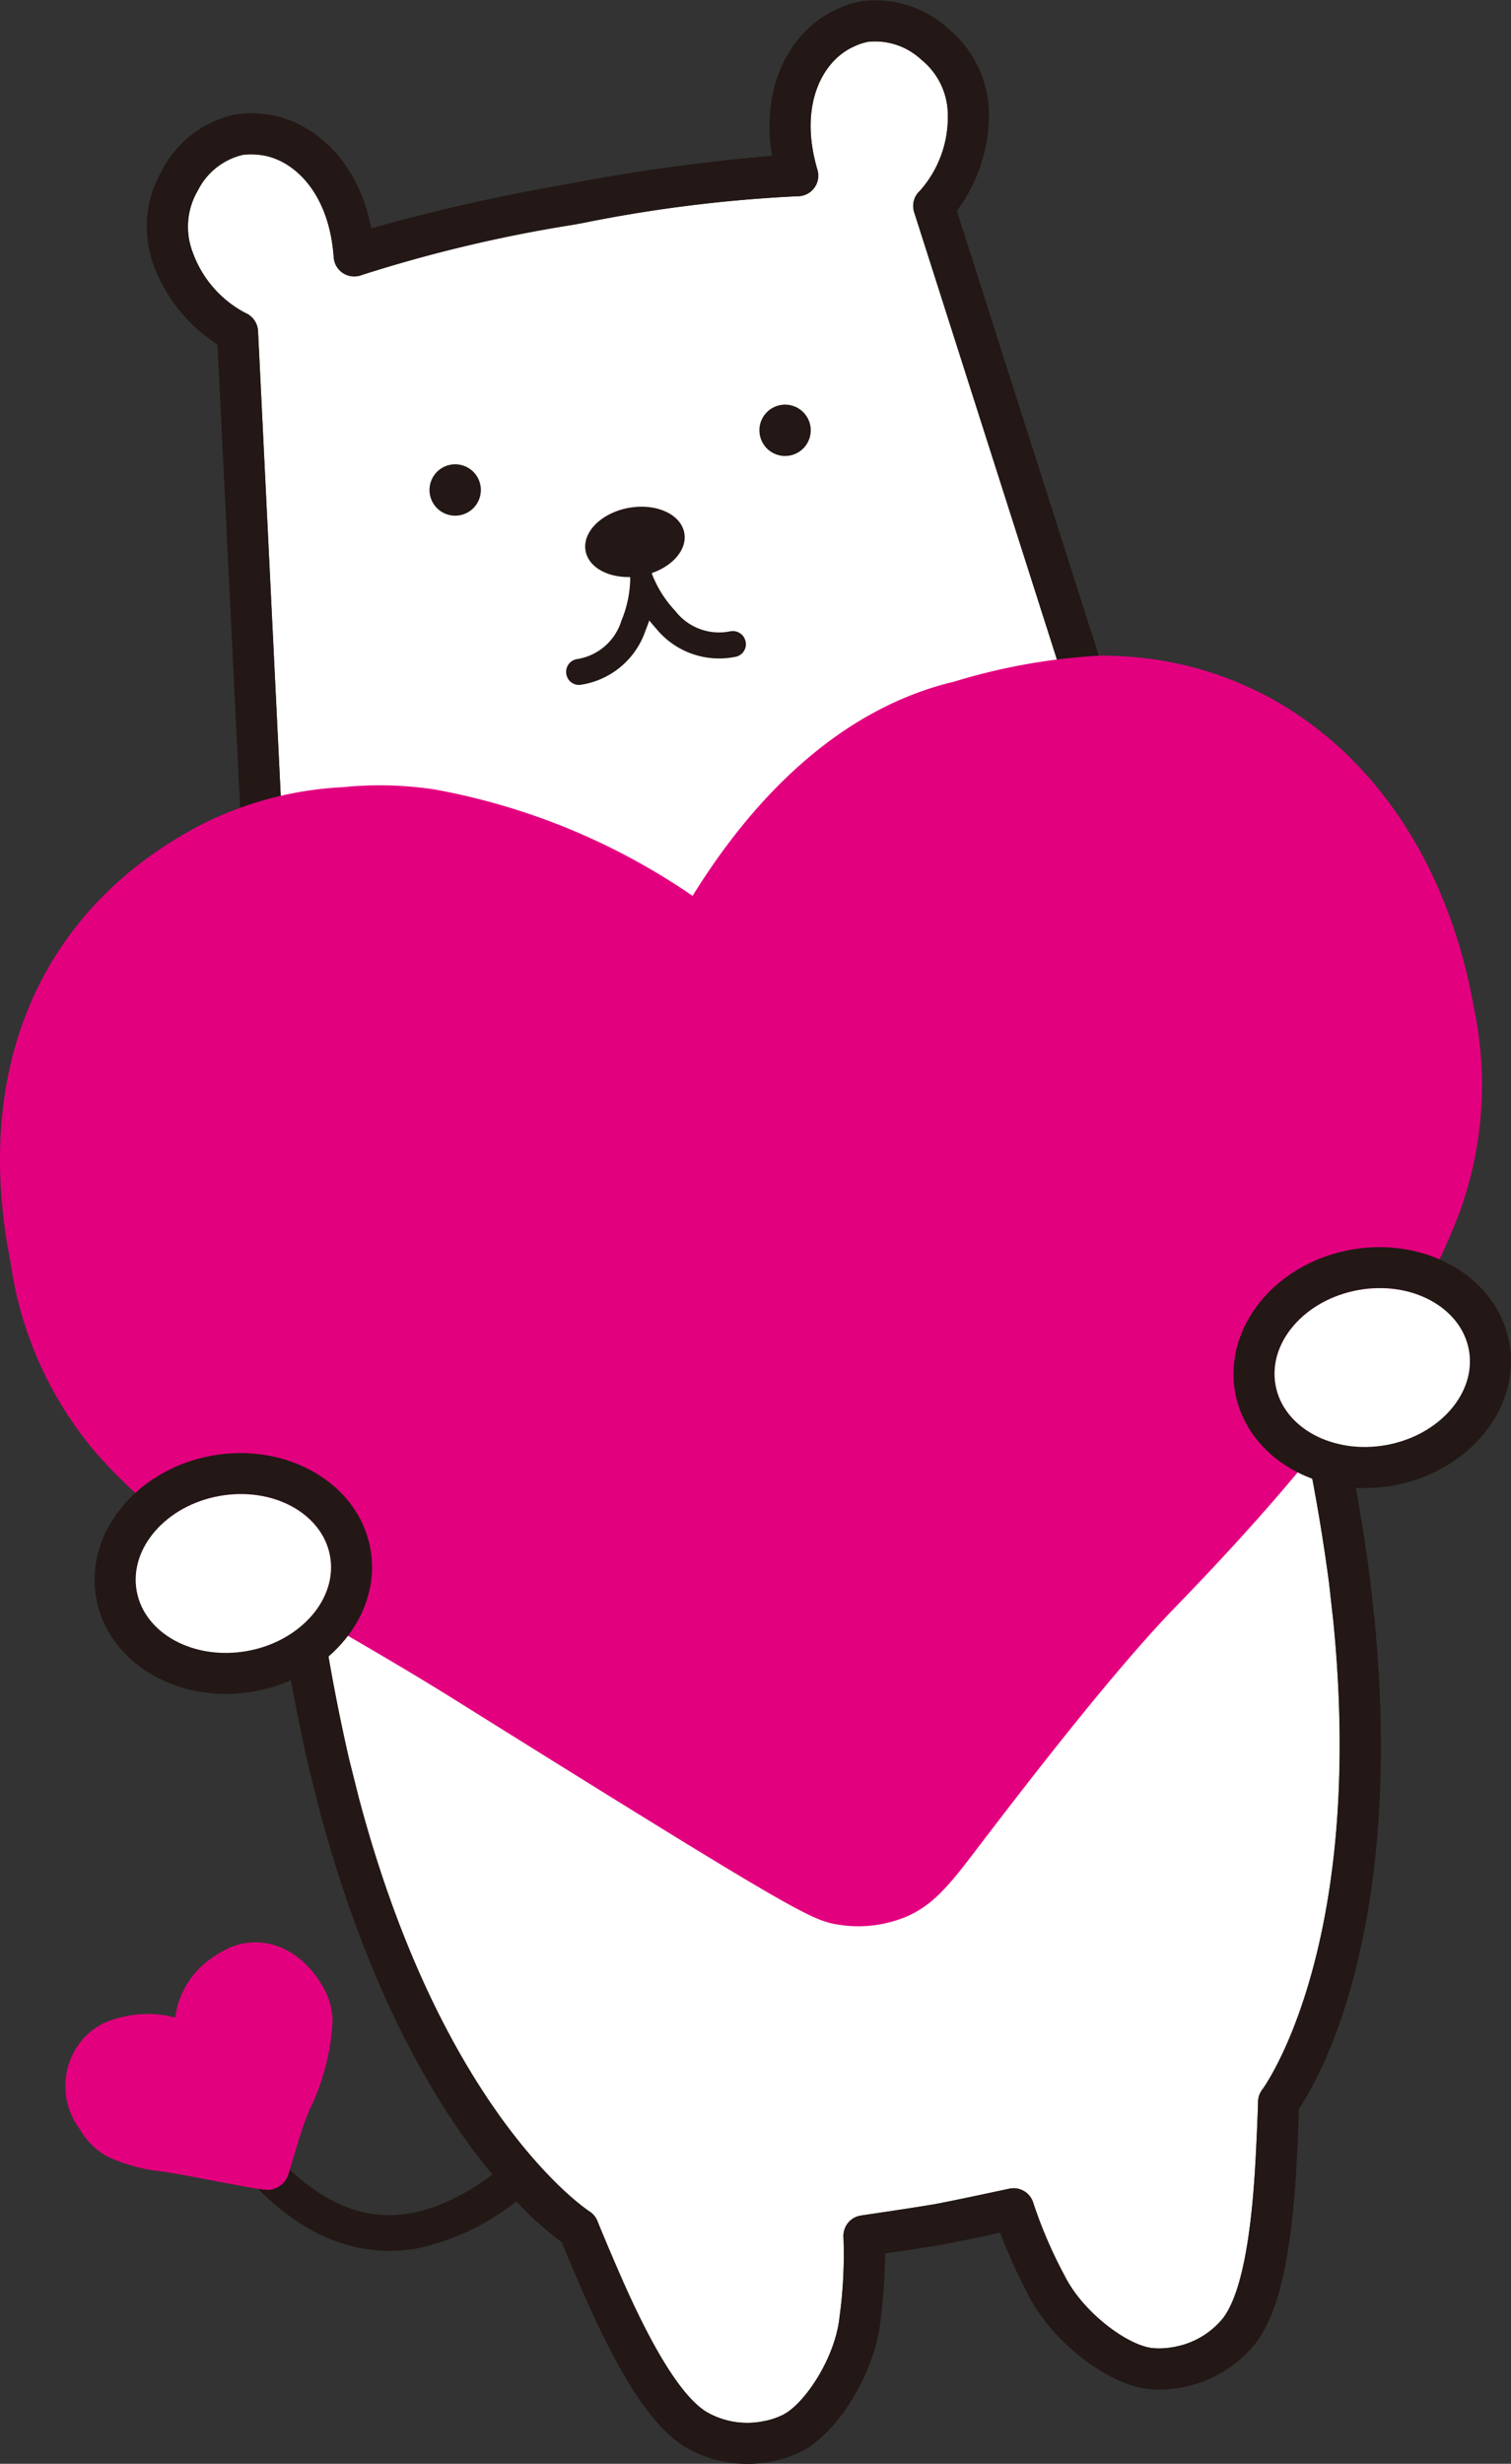 <svg id="profile_il_4" xmlns="http://www.w3.org/2000/svg" xmlns:xlink="http://www.w3.org/1999/xlink" width="83.693" height="136.441" viewBox="0 0 83.693 136.441">
  <rect x="0" y="0" width="83.693" height="136.441" fill="#333333" stroke="none"/>
  <defs>
    <clipPath id="clip-path">
      <rect id="長方形_56" data-name="長方形 56" width="83.693" height="136.441" fill="none"/>
    </clipPath>
  </defs>
  <g id="グループ_62" data-name="グループ 62" clip-path="url(#clip-path)">
    <path id="パス_405" data-name="パス 405" d="M55.936,121.2a1.138,1.138,0,0,1,1.286.774,25.119,25.119,0,0,0,1.75,4.068c1.021,2.034,3.468,3.828,4.831,3.989a4.024,4.024,0,0,0,1.17-.051,4.5,4.5,0,0,0,2.764-1.6c.865-1.13,1.446-3.663,1.727-7.529.117-1.584.214-4.16.213-4.419a1.165,1.165,0,0,1,.235-.71c.056-.073,5.742-7.812,3.934-25.973l-.24-2.14a.284.284,0,0,1,0-.04,106.633,106.633,0,0,0-3.658-16.848c-.562-1.888-1.184-3.85-1.841-5.928-.341-1.072-.691-2.181-1.052-3.336L58.795,37.314l-8.16-25.562a1.133,1.133,0,0,1,.326-1.192A6.154,6.154,0,0,0,52.5,6.391a3.938,3.938,0,0,0-1.454-3.076,3.748,3.748,0,0,0-2.959-1,3.371,3.371,0,0,0-.816.276c-1.718.785-3.051,3.242-1.99,6.817a1.14,1.14,0,0,1-1.114,1.46A78.887,78.887,0,0,0,32.23,12.36l-.49.089a78.786,78.786,0,0,0-11.7,2.781,1.139,1.139,0,0,1-1.552-.978c-.26-3.72-2.368-5.554-4.217-5.685a3.385,3.385,0,0,0-.846.015h0a3.756,3.756,0,0,0-2.47,1.98,3.947,3.947,0,0,0-.285,3.393,6.137,6.137,0,0,0,2.912,3.37,1.154,1.154,0,0,1,.713,1L15.6,45.1l.718,25.554c.066,1.18.126,2.342.182,3.464.112,2.176.217,4.231.35,6.2a106.583,106.583,0,0,0,2.475,17.063.315.315,0,0,1,.009.042l.527,2.1c4.664,17.631,12.7,22.889,12.781,22.94a1.164,1.164,0,0,1,.466.583c.089.241,1.082,2.619,1.745,4.062,1.617,3.522,3.048,5.691,4.254,6.449a4.5,4.5,0,0,0,3.152.533,3.98,3.98,0,0,0,1.112-.362c1.221-.627,2.886-3.165,3.124-5.376a25.486,25.486,0,0,0,.222-4.475,1.137,1.137,0,0,1,.933-1.175l.033-.006.78-.117c1.026-.152,2.186-.324,3.364-.522,1.147-.222,2.293-.467,3.308-.684l.77-.164.034-.006" fill="#fff"/>
    <path id="パス_406" data-name="パス 406" d="M72.125,70.067c-.567-1.908-1.191-3.879-1.853-5.965-.339-1.069-.687-2.176-1.057-3.358L60.955,36.6,53,11.676a8.912,8.912,0,0,0,1.775-5.2,6.193,6.193,0,0,0-2.238-4.878A5.965,5.965,0,0,0,47.681.075L47.566.1a5.328,5.328,0,0,0-1.273.439C44,1.584,42.076,4.5,42.765,8.629a106.261,106.261,0,0,0-10.94,1.492l-.243.044-.247.045a106.432,106.432,0,0,0-10.77,2.433c-.8-4.107-3.618-6.168-6.1-6.342a5.393,5.393,0,0,0-1.39.032l-.11.018A5.976,5.976,0,0,0,8.95,9.474a6.2,6.2,0,0,0-.387,5.353,8.912,8.912,0,0,0,3.484,4.253l1.275,26.108.718,25.563c.067,1.207.128,2.364.184,3.486.112,2.185.217,4.249.352,6.235A108.8,108.8,0,0,0,17.1,97.859c0,.024.008.047.014.07l.542,2.159c2.743,10.362,6.585,16.643,9.519,20.219l.107.119c-2.4,1.764-4.586,2.479-6.65,2.18-2.586-.375-5.139-2.428-7.59-6.1a.987.987,0,0,0-1.642,1.1c2.815,4.217,5.744,6.491,8.95,6.956a8.577,8.577,0,0,0,2.776-.052,13.182,13.182,0,0,0,5.467-2.6l.1.106a18.33,18.33,0,0,0,2.42,2.154c.326.8,1.114,2.663,1.676,3.885,1.855,4.044,3.479,6.4,5.112,7.427a6.8,6.8,0,0,0,4.767.847,6.285,6.285,0,0,0,1.75-.58c2.015-1.037,4.043-4.38,4.348-7.194a31.627,31.627,0,0,0,.256-3.758c.985-.146,2.079-.31,3.213-.5,1.106-.213,2.186-.442,3.16-.65a31.549,31.549,0,0,0,1.574,3.467c1.25,2.493,4.323,4.914,6.572,5.179a6.286,6.286,0,0,0,1.844-.069,6.793,6.793,0,0,0,4.166-2.462c1.172-1.531,1.867-4.31,2.191-8.746.1-1.343.183-3.364.208-4.228,1.137-1.7,5.888-9.973,4.166-27.279l-.244-2.2c0-.021-.007-.043-.011-.066a109.014,109.014,0,0,0-3.729-17.175m1.476,17.5c0,.013,0,.026.005.04l.239,2.14c1.808,18.162-3.876,25.9-3.933,25.973a1.178,1.178,0,0,0-.235.71c0,.259-.1,2.835-.214,4.419-.281,3.866-.862,6.4-1.726,7.529a4.5,4.5,0,0,1-2.764,1.6,4.029,4.029,0,0,1-1.171.051c-1.362-.161-3.809-1.955-4.83-3.989a25.031,25.031,0,0,1-1.75-4.068,1.139,1.139,0,0,0-1.287-.774l-.033.006-.771.164c-1.015.217-2.161.462-3.308.684-1.178.2-2.336.37-3.364.522l-.779.117-.033.006a1.137,1.137,0,0,0-.934,1.175,25.385,25.385,0,0,1-.222,4.475c-.238,2.211-1.9,4.749-3.122,5.376a3.987,3.987,0,0,1-1.113.362,4.5,4.5,0,0,1-3.152-.532c-1.206-.759-2.637-2.927-4.254-6.45-.663-1.443-1.657-3.821-1.745-4.062a1.165,1.165,0,0,0-.467-.582c-.081-.052-8.117-5.31-12.78-22.941l-.527-2.1c0-.014-.006-.028-.01-.042a106.591,106.591,0,0,1-2.474-17.062c-.134-1.965-.238-4.021-.35-6.2-.057-1.123-.116-2.285-.183-3.464L15.6,45.1,14.289,18.324a1.158,1.158,0,0,0-.712-1,6.136,6.136,0,0,1-2.914-3.37,3.941,3.941,0,0,1,.286-3.392,3.749,3.749,0,0,1,2.469-1.98h0a3.393,3.393,0,0,1,.847-.015c1.848.131,3.957,1.965,4.216,5.685a1.139,1.139,0,0,0,1.553.978,78.8,78.8,0,0,1,11.7-2.781l.491-.088a78.763,78.763,0,0,1,11.937-1.494,1.139,1.139,0,0,0,1.113-1.46c-1.061-3.575.273-6.032,1.991-6.816a3.279,3.279,0,0,1,.815-.276,3.741,3.741,0,0,1,2.959,1A3.942,3.942,0,0,1,52.5,6.391a6.149,6.149,0,0,1-1.54,4.169,1.134,1.134,0,0,0-.325,1.193l8.159,25.561,8.257,24.138c.361,1.155.711,2.264,1.051,3.337.658,2.077,1.279,4.039,1.842,5.927A106.625,106.625,0,0,1,73.6,87.564" fill="#231815"/>
    <path id="パス_407" data-name="パス 407" d="M24.963,25.734a1.423,1.423,0,1,1-1.152,1.651,1.424,1.424,0,0,1,1.152-1.651" fill="#231815" fill-rule="evenodd"/>
    <path id="パス_408" data-name="パス 408" d="M43.236,22.43a1.422,1.422,0,1,1-1.151,1.65,1.42,1.42,0,0,1,1.151-1.65" fill="#231815" fill-rule="evenodd"/>
    <path id="パス_409" data-name="パス 409" d="M40.489,34.952A3.064,3.064,0,0,1,37.4,33.827,6.284,6.284,0,0,1,36.118,31.8l-.01-.065c1.182-.41,1.958-1.321,1.795-2.219-.188-1.042-1.565-1.665-3.076-1.391s-2.581,1.338-2.393,2.38c.163.9,1.209,1.48,2.458,1.45l.015.064a6.3,6.3,0,0,1-.486,2.35,3.064,3.064,0,0,1-2.5,2.137.718.718,0,0,0-.546.859.708.708,0,0,0,.855.548,4.491,4.491,0,0,0,3.522-2.987c.077-.19.147-.375.208-.563l0,0h0v0c.125.154.253.3.39.455a4.5,4.5,0,0,0,4.346,1.564.709.709,0,0,0,.61-.812.718.718,0,0,0-.813-.614" fill="#231815" fill-rule="evenodd"/>
    <path id="パス_410" data-name="パス 410" d="M81.636,55.808c-1.857-10.574-8.63-17.961-17.707-19.292a20.694,20.694,0,0,0-3.02-.206,33.822,33.822,0,0,0-8.048,1.435c-6.731,1.6-11.46,6.957-14.5,11.867a36.835,36.835,0,0,0-14.271-5.89,20.17,20.17,0,0,0-5.073-.131,19.537,19.537,0,0,0-7.755,2.019C2.312,50.212-1.578,59.056.585,69.906A20.716,20.716,0,0,0,5.269,80.4c3.584,4.132,8.139,6.775,13.411,9.844,2.083,1.213,4.238,2.463,6.648,3.972C44.717,106.332,45,106.37,46.592,106.608a6.769,6.769,0,0,0,2.068-.025c2.59-.449,3.608-1.779,5.454-4.2,2.215-2.9,7.4-9.686,10.95-13.343,8.493-8.749,13.19-15.233,15.692-21.67a20.6,20.6,0,0,0,.88-11.559" fill="#e3007f"/>
    <path id="パス_411" data-name="パス 411" d="M14.1,93.667c-4.184.756-8.12-1.556-8.771-5.156s2.226-7.146,6.41-7.9,8.126,1.555,8.777,5.156-2.227,7.145-6.416,7.9M12.147,82.849c-2.95.533-5,2.891-4.575,5.257s3.176,3.855,6.126,3.322,5.009-2.894,4.581-5.258-3.178-3.855-6.132-3.321" fill="#231815"/>
    <path id="パス_412" data-name="パス 412" d="M77.186,82.262c-4.188.757-8.124-1.555-8.775-5.155s2.226-7.146,6.414-7.9,8.125,1.555,8.776,5.157-2.228,7.144-6.415,7.9M75.23,71.444c-2.951.534-5.005,2.892-4.578,5.258s3.178,3.854,6.129,3.321,5.008-2.893,4.58-5.257-3.178-3.856-6.131-3.322" fill="#231815"/>
    <path id="パス_413" data-name="パス 413" d="M12.147,82.849c-2.95.533-5,2.891-4.575,5.257s3.176,3.855,6.126,3.322,5.009-2.894,4.581-5.258-3.178-3.855-6.132-3.321" fill="#fff"/>
    <path id="パス_414" data-name="パス 414" d="M75.23,71.444c-2.951.534-5.005,2.892-4.578,5.258s3.178,3.854,6.129,3.321,5.008-2.893,4.58-5.257-3.178-3.856-6.131-3.322" fill="#fff"/>
    <path id="パス_415" data-name="パス 415" d="M15.061,121.242h0c-.3.067-.348.078-4.607-.738-.535-.1-1.014-.179-1.449-.248a9.466,9.466,0,0,1-3.042-.822A3.955,3.955,0,0,1,4.415,117.9a3.959,3.959,0,0,1,.225-5.029,3.681,3.681,0,0,1,1.234-.886,6.158,6.158,0,0,1,3.833-.259,4.7,4.7,0,0,1,1.752-3.09,6.41,6.41,0,0,1,1.324-.805c1.862-.738,3.85.1,5.014,2.051a3.871,3.871,0,0,1,.623,2.084,12.792,12.792,0,0,1-1.293,4.908c-.377.883-.828,2.438-1.022,3.1-.161.56-.251.867-.68,1.124a1.238,1.238,0,0,1-.364.145" fill="#e3007f"/>
  </g>
</svg>
